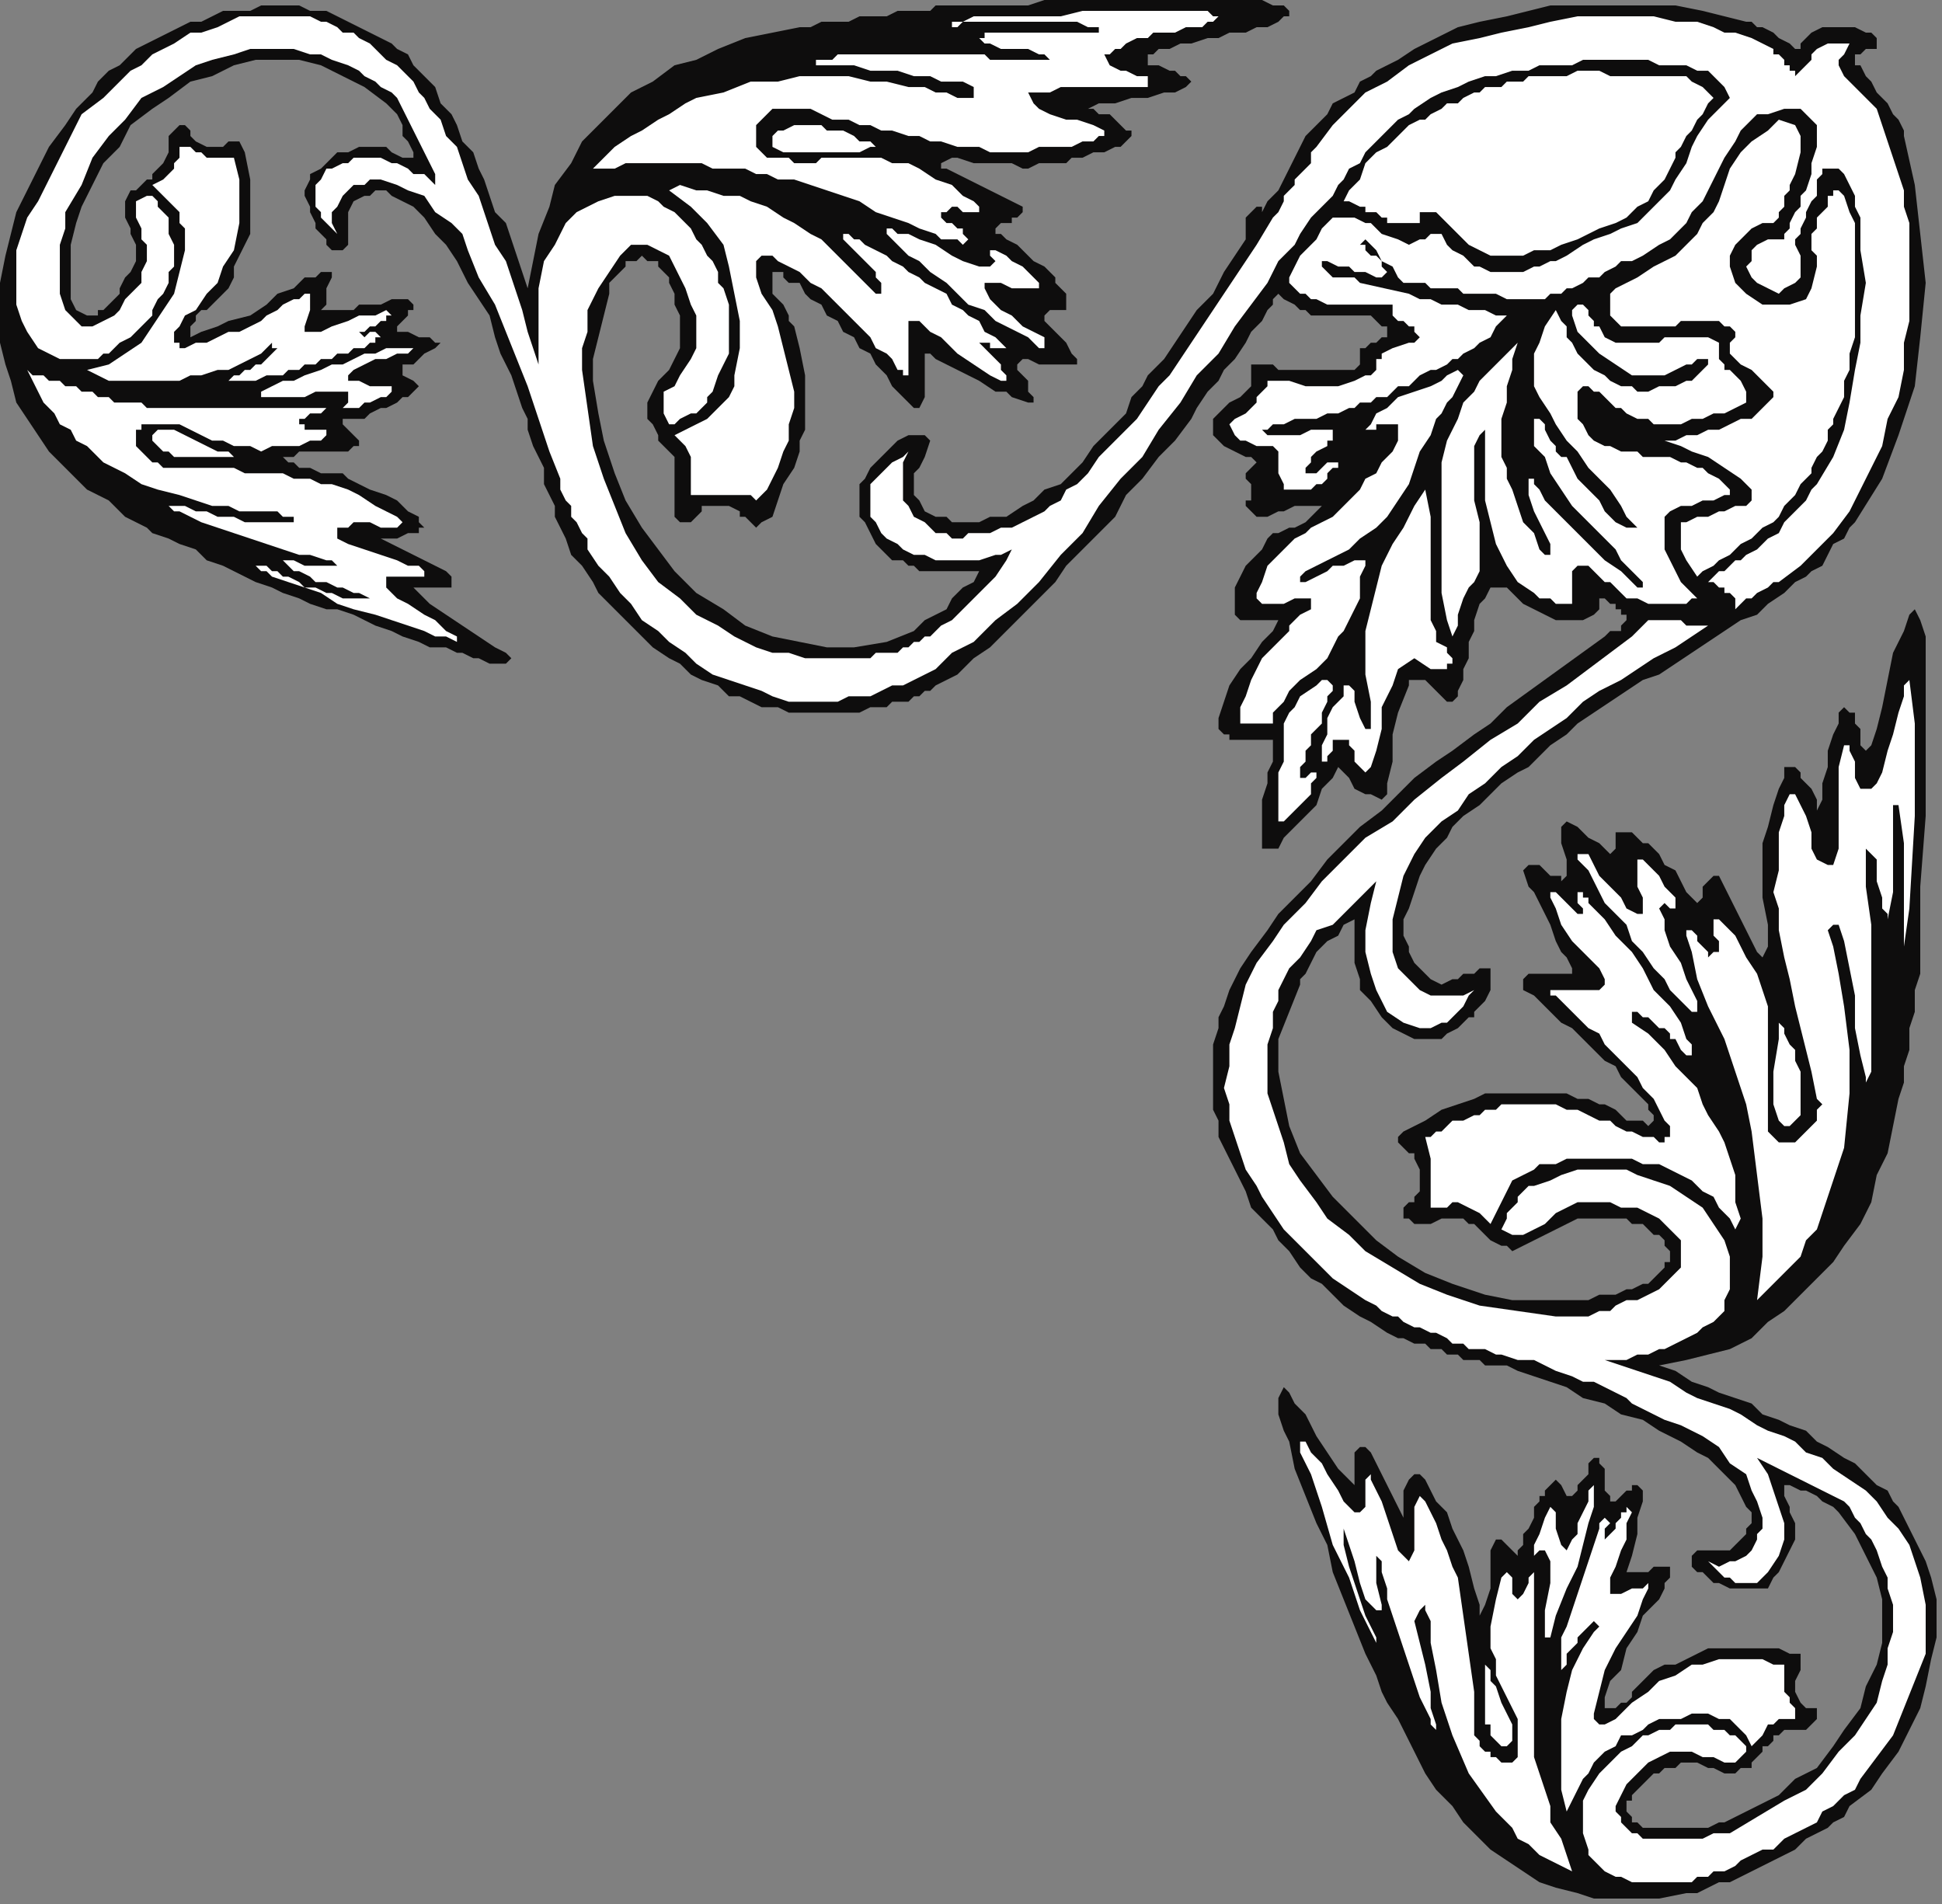 <?xml version="1.0" encoding="UTF-8" standalone="no"?>
<svg
   xmlns:dc="http://purl.org/dc/elements/1.1/"
   xmlns:cc="http://creativecommons.org/ns#"
   xmlns:rdf="http://www.w3.org/1999/02/22-rdf-syntax-ns#"
   xmlns:svg="http://www.w3.org/2000/svg"
   xmlns="http://www.w3.org/2000/svg"
   xmlns:sodipodi="http://sodipodi.sourceforge.net/DTD/sodipodi-0.dtd"
   xmlns:inkscape="http://www.inkscape.org/namespaces/inkscape"
   version="1.0"
   width="94.456mm"
   height="92.604mm"
   id="svg55"
   sodipodi:docname="CRNRN176.WMF">
  <rect width="100%" height="100%" fill="#808080" stroke="none"/>
  <sodipodi:namedview
     pagecolor="#ffffff"
     bordercolor="#666666"
     borderopacity="1"
     objecttolerance="10"
     gridtolerance="10"
     guidetolerance="10"
     inkscape:pageopacity="0"
     inkscape:pageshadow="2"
     inkscape:window-width="640"
     inkscape:window-height="480"
     id="namedview57" />
  <defs
     id="defs3">
    <pattern
       id="WMFhbasepattern"
       patternUnits="userSpaceOnUse"
       width="6"
       height="6"
       x="0"
       y="0" />
  </defs>
  <path
     style="fill:#0e0d0d;fill-rule:evenodd;fill-opacity:1;stroke:none;"
     d="  M 241,24   L 243,22   L 244,21   L 245,19   L 247,18   L 249,17   L 250,15   L 252,14   L 253,13   L 257,11   L 260,9   L 264,7   L 268,5   L 272,4   L 277,3   L 281,2   L 285,1   L 290,1   L 294,1   L 299,1   L 303,1   L 308,1   L 313,2   L 317,3   L 321,4   L 322,4   L 323,5   L 324,5   L 326,6   L 327,7   L 329,8   L 330,9   L 330,10   L 330,9   L 331,9   L 331,9   L 331,8   L 332,7   L 333,6   L 335,5   L 337,5   L 339,5   L 341,5   L 343,6   L 344,6   L 345,7   L 345,8   L 345,9   L 344,9   L 343,9   L 342,10   L 342,10   L 341,10   L 341,11   L 341,11   L 341,12   L 342,12   L 343,14   L 344,15   L 345,17   L 347,19   L 348,21   L 349,22   L 350,24   L 350,25   L 352,34   L 353,43   L 354,52   L 353,62   L 352,71   L 349,80   L 346,88   L 341,96   L 340,97   L 339,99   L 337,100   L 336,102   L 335,104   L 333,105   L 332,106   L 330,107   L 328,109   L 325,111   L 323,113   L 320,114   L 317,116   L 314,118   L 311,120   L 308,122   L 305,124   L 302,125   L 299,127   L 296,129   L 293,131   L 290,133   L 288,135   L 285,137   L 283,139   L 281,141   L 279,142   L 276,144   L 274,146   L 272,148   L 269,150   L 267,152   L 266,154   L 264,156   L 262,159   L 261,161   L 260,164   L 259,167   L 258,169   L 258,172   L 259,174   L 259,175   L 260,177   L 261,178   L 262,179   L 263,180   L 265,181   L 267,180   L 267,180   L 268,180   L 269,179   L 271,179   L 272,178   L 273,178   L 274,178   L 274,179   L 274,180   L 274,181   L 274,182   L 273,184   L 272,185   L 271,186   L 271,187   L 270,187   L 268,189   L 266,190   L 265,191   L 263,191   L 261,191   L 260,191   L 258,190   L 256,189   L 254,187   L 252,184   L 250,182   L 250,180   L 249,177   L 249,175   L 249,172   L 249,169   L 247,170   L 246,172   L 244,173   L 242,175   L 241,177   L 240,179   L 239,180   L 239,181   L 237,186   L 235,191   L 235,197   L 236,202   L 237,207   L 239,212   L 242,216   L 245,220   L 249,224   L 253,228   L 257,231   L 262,234   L 267,236   L 273,238   L 278,239   L 284,239   L 286,239   L 288,239   L 290,239   L 292,239   L 294,238   L 297,238   L 299,237   L 300,237   L 302,236   L 303,236   L 304,235   L 305,234   L 306,233   L 306,232   L 307,232   L 307,231   L 307,230   L 306,229   L 306,228   L 305,227   L 304,227   L 303,226   L 302,225   L 300,225   L 299,224   L 298,224   L 297,224   L 296,224   L 295,224   L 294,224   L 293,224   L 292,224   L 290,224   L 288,225   L 286,226   L 284,227   L 282,228   L 280,229   L 278,230   L 277,229   L 276,229   L 274,228   L 273,227   L 272,226   L 271,225   L 270,225   L 269,224   L 267,224   L 266,224   L 265,224   L 263,225   L 262,225   L 261,225   L 260,225   L 259,224   L 258,224   L 258,222   L 258,222   L 259,221   L 260,221   L 260,220   L 261,219   L 261,218   L 261,217   L 261,215   L 260,213   L 260,212   L 259,212   L 258,211   L 258,211   L 257,210   L 257,209   L 258,208   L 260,207   L 262,206   L 265,204   L 268,203   L 271,202   L 273,201   L 276,201   L 278,201   L 280,201   L 283,201   L 285,201   L 288,201   L 290,202   L 292,202   L 294,203   L 295,203   L 297,204   L 298,205   L 299,206   L 300,206   L 302,206   L 303,207   L 304,206   L 304,206   L 304,205   L 303,204   L 303,203   L 302,202   L 301,201   L 299,199   L 298,198   L 297,196   L 295,195   L 293,193   L 292,192   L 290,190   L 289,189   L 287,188   L 286,187   L 285,186   L 283,184   L 282,183   L 280,182   L 280,181   L 280,180   L 281,179   L 283,179   L 284,179   L 285,179   L 286,179   L 287,179   L 288,179   L 289,179   L 289,178   L 289,178   L 288,176   L 287,175   L 286,173   L 285,170   L 284,168   L 283,166   L 282,164   L 281,163   L 280,160   L 281,159   L 281,159   L 283,159   L 284,160   L 285,161   L 287,161   L 287,162   L 288,161   L 288,160   L 288,158   L 287,155   L 287,153   L 287,152   L 288,151   L 288,151   L 290,152   L 291,153   L 292,154   L 294,155   L 295,156   L 296,157   L 297,156   L 297,154   L 297,153   L 298,153   L 299,153   L 300,153   L 300,153   L 301,154   L 302,155   L 303,155   L 304,156   L 305,157   L 306,159   L 308,160   L 309,162   L 310,164   L 311,165   L 312,166   L 312,166   L 313,165   L 313,163   L 314,162   L 315,161   L 316,161   L 316,161   L 317,163   L 318,165   L 319,167   L 320,169   L 321,171   L 322,173   L 323,175   L 324,176   L 324,176   L 325,174   L 325,170   L 324,165   L 324,161   L 324,158   L 324,155   L 325,152   L 326,148   L 327,145   L 328,143   L 328,141   L 329,141   L 330,141   L 331,142   L 331,143   L 332,144   L 333,145   L 334,147   L 334,148   L 334,149   L 335,147   L 335,144   L 336,141   L 336,138   L 337,135   L 338,133   L 338,131   L 339,130   L 340,131   L 341,131   L 341,133   L 342,134   L 342,135   L 342,137   L 343,138   L 343,138   L 344,137   L 345,134   L 346,130   L 347,125   L 348,120   L 350,116   L 351,113   L 352,112   L 353,114   L 354,117   L 354,121   L 354,124   L 354,137   L 354,150   L 353,163   L 353,177   L 353,179   L 352,182   L 352,186   L 351,189   L 351,193   L 350,196   L 350,199   L 349,202   L 348,207   L 347,212   L 345,216   L 344,221   L 342,225   L 339,229   L 337,232   L 334,235   L 331,238   L 328,241   L 325,243   L 322,246   L 318,248   L 314,249   L 310,250   L 305,251   L 308,252   L 311,254   L 314,255   L 316,256   L 319,257   L 322,258   L 324,260   L 327,261   L 329,262   L 332,263   L 334,265   L 336,266   L 339,268   L 341,269   L 343,271   L 345,273   L 347,274   L 348,276   L 349,277   L 350,279   L 351,281   L 352,283   L 353,285   L 354,287   L 355,290   L 356,294   L 356,298   L 356,301   L 355,305   L 354,310   L 353,314   L 351,318   L 349,322   L 346,326   L 344,329   L 340,332   L 339,334   L 337,335   L 336,336   L 334,337   L 332,338   L 330,340   L 328,341   L 326,342   L 324,343   L 322,344   L 320,345   L 318,346   L 316,346   L 314,347   L 312,348   L 310,348   L 305,349   L 301,349   L 297,349   L 293,349   L 290,348   L 286,347   L 283,346   L 280,344   L 277,342   L 274,340   L 272,338   L 269,335   L 267,332   L 264,329   L 262,326   L 260,322   L 259,320   L 258,318   L 257,316   L 255,313   L 254,311   L 253,308   L 252,306   L 251,304   L 249,299   L 247,294   L 245,289   L 244,284   L 242,280   L 240,275   L 238,270   L 237,265   L 236,263   L 235,260   L 235,257   L 236,255   L 237,256   L 238,258   L 240,260   L 242,264   L 244,267   L 246,270   L 248,272   L 249,273   L 249,271   L 249,269   L 249,267   L 250,266   L 251,266   L 252,267   L 253,269   L 254,271   L 255,273   L 256,275   L 257,277   L 258,279   L 258,277   L 258,274   L 259,272   L 260,271   L 261,271   L 262,272   L 263,274   L 264,276   L 266,278   L 267,281   L 268,283   L 269,285   L 270,288   L 271,292   L 272,295   L 272,297   L 273,295   L 274,292   L 274,288   L 274,285   L 275,283   L 275,283   L 276,283   L 276,283   L 277,284   L 278,285   L 279,286   L 279,286   L 279,285   L 280,284   L 280,282   L 281,281   L 282,279   L 282,277   L 283,276   L 283,275   L 284,275   L 284,274   L 285,273   L 285,273   L 286,272   L 286,272   L 287,273   L 287,273   L 288,275   L 289,275   L 290,274   L 290,273   L 291,272   L 292,271   L 292,269   L 293,268   L 294,268   L 294,269   L 295,270   L 295,272   L 295,274   L 296,275   L 296,276   L 297,276   L 297,276   L 298,275   L 299,274   L 300,274   L 300,273   L 301,273   L 302,274   L 302,276   L 301,279   L 301,282   L 300,286   L 299,289   L 299,289   L 300,289   L 300,289   L 301,289   L 302,289   L 302,289   L 303,289   L 304,288   L 306,288   L 307,288   L 307,289   L 307,290   L 306,291   L 306,292   L 305,294   L 304,295   L 302,297   L 301,300   L 299,303   L 298,307   L 296,309   L 295,312   L 295,313   L 295,314   L 296,314   L 297,314   L 298,313   L 299,313   L 300,312   L 300,311   L 301,310   L 302,309   L 303,308   L 304,307   L 306,306   L 308,306   L 310,305   L 312,304   L 314,303   L 315,303   L 317,303   L 319,303   L 322,303   L 324,303   L 327,303   L 329,304   L 331,304   L 331,305   L 331,306   L 331,307   L 330,309   L 330,311   L 331,313   L 331,313   L 332,314   L 332,314   L 333,314   L 334,314   L 334,315   L 334,316   L 334,316   L 333,317   L 333,317   L 332,318   L 330,318   L 329,318   L 328,318   L 327,319   L 326,319   L 326,320   L 325,321   L 324,321   L 324,322   L 323,323   L 322,324   L 322,325   L 320,325   L 319,326   L 317,326   L 315,325   L 314,325   L 312,324   L 310,324   L 309,324   L 308,325   L 307,325   L 306,325   L 305,326   L 305,326   L 304,326   L 303,327   L 303,327   L 302,328   L 301,329   L 300,330   L 300,331   L 299,331   L 299,332   L 299,333   L 299,333   L 300,334   L 300,335   L 301,335   L 301,335   L 302,336   L 303,336   L 304,336   L 305,336   L 307,336   L 309,336   L 310,336   L 312,336   L 314,336   L 316,335   L 317,335   L 319,334   L 323,332   L 327,330   L 330,327   L 334,325   L 337,321   L 339,318   L 342,314   L 343,310   L 345,306   L 346,302   L 346,298   L 346,294   L 345,290   L 343,286   L 341,282   L 338,278   L 338,278   L 337,277   L 335,276   L 334,275   L 332,274   L 331,274   L 329,273   L 328,273   L 328,275   L 329,277   L 329,278   L 330,280   L 330,283   L 329,285   L 328,287   L 327,289   L 326,290   L 325,292   L 324,292   L 322,292   L 321,292   L 319,292   L 318,292   L 316,291   L 316,291   L 315,291   L 314,290   L 313,289   L 312,289   L 311,288   L 311,287   L 311,286   L 311,286   L 312,285   L 313,285   L 314,285   L 315,285   L 315,285   L 316,285   L 317,285   L 318,285   L 319,284   L 320,283   L 321,282   L 321,281   L 322,280   L 322,278   L 321,277   L 320,275   L 319,273   L 317,271   L 314,268   L 312,267   L 309,265   L 305,263   L 302,261   L 298,260   L 295,258   L 291,257   L 288,255   L 285,254   L 282,253   L 279,252   L 277,251   L 276,251   L 274,251   L 273,251   L 272,250   L 270,250   L 269,250   L 268,249   L 266,249   L 265,248   L 264,248   L 263,248   L 262,247   L 261,247   L 260,247   L 258,246   L 257,246   L 255,245   L 252,243   L 250,242   L 247,240   L 245,238   L 243,236   L 241,235   L 239,233   L 237,230   L 235,228   L 234,226   L 232,224   L 230,222   L 229,219   L 228,217   L 227,215   L 226,213   L 225,211   L 224,209   L 224,206   L 223,204   L 223,201   L 223,199   L 223,197   L 223,194   L 223,192   L 224,189   L 224,187   L 225,185   L 226,182   L 227,180   L 228,178   L 230,175   L 233,171   L 235,168   L 238,165   L 241,162   L 244,158   L 247,155   L 250,152   L 254,149   L 257,146   L 260,143   L 264,140   L 267,138   L 271,135   L 274,133   L 277,130   L 295,117   L 296,116   L 298,116   L 298,115   L 299,114   L 299,113   L 298,113   L 298,112   L 297,112   L 297,111   L 296,111   L 295,110   L 294,110   L 294,112   L 293,113   L 291,114   L 289,114   L 286,114   L 284,113   L 282,112   L 280,111   L 278,109   L 277,108   L 276,108   L 275,108   L 274,108   L 273,110   L 272,111   L 271,114   L 271,116   L 270,118   L 270,121   L 269,123   L 269,125   L 268,127   L 268,128   L 267,129   L 266,129   L 265,128   L 264,127   L 263,126   L 262,125   L 260,125   L 259,125   L 259,126   L 257,131   L 256,135   L 256,140   L 255,144   L 255,146   L 255,146   L 254,147   L 252,146   L 251,146   L 249,145   L 248,143   L 246,141   L 245,143   L 243,145   L 242,148   L 240,150   L 238,152   L 236,154   L 235,156   L 232,156   L 232,154   L 232,151   L 232,147   L 233,144   L 233,142   L 234,140   L 234,138   L 234,136   L 232,136   L 231,136   L 229,136   L 228,136   L 226,136   L 226,135   L 225,135   L 224,134   L 224,132   L 225,129   L 226,126   L 228,123   L 230,121   L 232,118   L 234,116   L 235,114   L 234,114   L 233,114   L 232,114   L 231,114   L 230,114   L 229,114   L 228,114   L 227,113   L 227,112   L 227,110   L 227,108   L 228,106   L 229,104   L 231,102   L 232,101   L 233,99   L 234,98   L 235,98   L 237,97   L 238,97   L 240,96   L 241,95   L 242,94   L 243,93   L 241,93   L 240,93   L 238,93   L 236,94   L 235,94   L 233,95   L 231,95   L 230,94   L 229,93   L 229,93   L 229,92   L 230,92   L 230,91   L 230,90   L 230,90   L 230,89   L 229,88   L 229,88   L 229,87   L 230,86   L 230,86   L 231,85   L 230,84   L 229,84   L 227,83   L 225,82   L 223,80   L 223,79   L 223,77   L 224,76   L 226,74   L 228,73   L 229,72   L 230,71   L 230,70   L 230,70   L 230,69   L 230,68   L 230,68   L 230,67   L 231,67   L 232,67   L 233,67   L 234,67   L 235,68   L 237,68   L 238,68   L 240,68   L 241,68   L 243,68   L 244,68   L 246,68   L 248,68   L 249,68   L 250,67   L 250,66   L 250,65   L 250,65   L 250,64   L 251,64   L 251,64   L 252,63   L 253,63   L 253,63   L 254,62   L 255,62   L 255,61   L 255,60   L 254,60   L 254,60   L 253,59   L 253,59   L 252,58   L 251,58   L 250,58   L 249,58   L 248,58   L 247,58   L 246,58   L 244,58   L 244,58   L 243,58   L 241,58   L 240,57   L 239,57   L 238,56   L 236,55   L 235,54   L 234,55   L 234,56   L 233,57   L 232,59   L 230,61   L 229,63   L 227,66   L 225,68   L 224,70   L 222,72   L 220,75   L 219,77   L 216,81   L 213,84   L 210,88   L 207,91   L 205,95   L 202,98   L 199,101   L 196,104   L 194,107   L 191,110   L 188,113   L 185,116   L 182,119   L 179,121   L 176,124   L 172,126   L 171,127   L 170,127   L 169,128   L 168,128   L 167,129   L 165,129   L 164,129   L 163,130   L 161,130   L 160,130   L 158,131   L 157,131   L 156,131   L 155,131   L 153,131   L 152,131   L 150,131   L 148,131   L 145,131   L 143,130   L 140,130   L 138,129   L 136,128   L 134,128   L 132,126   L 129,125   L 127,124   L 125,122   L 123,121   L 120,119   L 118,117   L 116,115   L 114,113   L 112,111   L 110,109   L 109,107   L 107,104   L 105,102   L 104,99   L 103,97   L 102,95   L 102,93   L 101,91   L 100,89   L 100,86   L 99,84   L 98,82   L 97,79   L 97,77   L 96,75   L 95,72   L 94,69   L 92,65   L 91,62   L 90,58   L 88,55   L 86,52   L 84,48   L 82,45   L 80,43   L 78,40   L 76,38   L 74,37   L 72,36   L 71,35   L 69,35   L 68,36   L 67,36   L 65,37   L 65,37   L 64,39   L 64,40   L 64,42   L 64,43   L 64,45   L 63,46   L 62,46   L 61,46   L 60,45   L 60,44   L 59,43   L 58,42   L 58,41   L 58,41   L 57,39   L 57,38   L 56,36   L 56,35   L 57,33   L 57,32   L 59,31   L 60,30   L 62,28   L 64,28   L 66,27   L 68,27   L 71,27   L 72,28   L 74,29   L 76,29   L 76,28   L 75,26   L 74,25   L 74,23   L 73,21   L 72,20   L 71,19   L 71,19   L 67,16   L 63,14   L 59,12   L 55,11   L 51,11   L 47,11   L 43,12   L 39,14   L 35,15   L 31,18   L 28,20   L 24,23   L 22,27   L 19,30   L 17,34   L 15,38   L 14,41   L 13,45   L 13,48   L 13,51   L 13,54   L 13,55   L 14,57   L 16,58   L 16,58   L 17,58   L 18,58   L 18,57   L 19,57   L 20,56   L 21,55   L 22,54   L 22,53   L 23,51   L 24,50   L 25,48   L 25,47   L 25,45   L 24,43   L 24,42   L 23,40   L 23,38   L 23,37   L 24,35   L 25,35   L 26,34   L 27,33   L 28,33   L 28,32   L 29,31   L 30,30   L 30,30   L 31,28   L 31,25   L 32,24   L 33,23   L 34,23   L 34,23   L 35,24   L 35,24   L 35,25   L 36,26   L 36,26   L 38,27   L 39,27   L 40,27   L 41,27   L 42,26   L 43,26   L 43,26   L 43,26   L 44,26   L 45,28   L 46,33   L 46,38   L 46,42   L 46,43   L 45,45   L 44,47   L 43,49   L 43,51   L 42,53   L 41,54   L 40,55   L 39,56   L 38,57   L 37,57   L 36,58   L 36,59   L 35,60   L 35,61   L 35,62   L 35,62   L 37,61   L 40,60   L 42,59   L 46,58   L 49,56   L 51,54   L 54,53   L 55,52   L 56,51   L 58,51   L 59,50   L 60,50   L 61,50   L 61,51   L 60,53   L 60,54   L 60,56   L 59,57   L 60,57   L 61,57   L 63,57   L 65,57   L 66,56   L 68,56   L 70,56   L 72,55   L 73,55   L 75,55   L 76,56   L 76,57   L 75,57   L 75,58   L 74,59   L 73,60   L 73,60   L 73,61   L 74,61   L 75,61   L 77,62   L 79,62   L 80,63   L 81,63   L 80,64   L 80,64   L 78,65   L 77,66   L 76,67   L 74,67   L 74,68   L 74,69   L 76,70   L 76,70   L 77,71   L 77,71   L 76,72   L 76,72   L 75,73   L 74,73   L 73,74   L 73,74   L 71,75   L 70,75   L 68,76   L 67,77   L 65,77   L 64,77   L 63,77   L 63,78   L 64,79   L 65,80   L 65,80   L 66,81   L 66,82   L 65,82   L 64,83   L 63,83   L 61,83   L 59,83   L 57,83   L 55,83   L 54,84   L 53,84   L 52,84   L 53,85   L 54,85   L 55,86   L 57,86   L 59,87   L 61,87   L 63,87   L 64,88   L 66,89   L 68,90   L 71,91   L 73,92   L 75,94   L 77,95   L 77,96   L 78,97   L 77,97   L 77,98   L 76,98   L 75,98   L 73,99   L 72,99   L 71,99   L 70,99   L 72,100   L 74,101   L 76,102   L 78,103   L 80,104   L 82,105   L 83,106   L 83,107   L 83,108   L 82,108   L 81,108   L 80,108   L 79,108   L 78,108   L 77,108   L 76,108   L 77,109   L 79,111   L 82,113   L 85,115   L 88,117   L 91,119   L 93,120   L 94,121   L 93,122   L 92,122   L 91,122   L 90,122   L 88,121   L 87,121   L 85,120   L 84,120   L 82,119   L 79,119   L 77,118   L 74,117   L 72,116   L 69,115   L 67,114   L 65,113   L 62,112   L 60,112   L 57,111   L 55,110   L 52,109   L 50,108   L 47,107   L 45,106   L 43,105   L 41,104   L 38,103   L 36,101   L 33,100   L 31,99   L 28,98   L 27,97   L 23,95   L 20,92   L 16,90   L 14,88   L 11,85   L 9,83   L 7,80   L 5,77   L 3,74   L 2,70   L 1,67   L 0,63   L 0,60   L 0,56   L 0,52   L 1,47   L 2,43   L 3,39   L 5,35   L 7,31   L 9,27   L 12,23   L 14,20   L 17,17   L 18,15   L 20,13   L 22,12   L 23,11   L 25,9   L 27,8   L 29,7   L 31,6   L 33,5   L 35,4   L 37,4   L 39,3   L 41,2   L 43,2   L 46,2   L 48,1   L 49,1   L 51,1   L 53,1   L 55,1   L 57,2   L 59,2   L 60,2   L 62,3   L 64,4   L 66,5   L 68,6   L 70,7   L 72,8   L 73,9   L 75,10   L 76,12   L 78,14   L 80,16   L 81,19   L 83,21   L 84,23   L 85,26   L 87,28   L 88,31   L 89,33   L 90,36   L 91,39   L 93,41   L 94,44   L 95,47   L 96,50   L 97,53   L 98,48   L 99,43   L 101,38   L 102,34   L 105,30   L 107,26   L 110,23   L 113,20   L 116,17   L 120,15   L 124,12   L 128,11   L 132,9   L 137,7   L 142,6   L 147,5   L 148,5   L 149,5   L 151,4   L 152,4   L 154,4   L 156,4   L 158,3   L 160,3   L 161,3   L 163,3   L 165,2   L 167,2   L 168,2   L 170,2   L 171,2   L 172,1   L 176,1   L 179,1   L 182,1   L 186,1   L 189,1   L 192,0   L 195,0   L 199,0   L 202,0   L 205,0   L 208,0   L 212,0   L 215,0   L 218,0   L 222,0   L 225,0   L 226,0   L 228,0   L 230,0   L 232,0   L 234,1   L 235,1   L 236,1   L 237,2   L 237,3   L 236,3   L 235,4   L 233,5   L 231,5   L 229,6   L 226,6   L 224,7   L 222,7   L 219,8   L 217,8   L 215,9   L 213,9   L 212,10   L 211,10   L 211,11   L 211,12   L 212,12   L 213,12   L 215,13   L 216,13   L 217,14   L 218,14   L 219,15   L 218,16   L 216,17   L 214,17   L 211,18   L 208,18   L 205,19   L 202,19   L 200,20   L 201,20   L 202,21   L 204,21   L 205,22   L 206,23   L 207,24   L 208,24   L 208,25   L 208,25   L 207,26   L 207,26   L 206,27   L 205,27   L 203,28   L 202,28   L 201,28   L 199,29   L 197,29   L 196,30   L 194,30   L 192,30   L 191,30   L 189,31   L 188,31   L 186,30   L 184,30   L 181,30   L 179,30   L 176,29   L 175,29   L 173,30   L 173,30   L 173,31   L 174,31   L 176,32   L 178,33   L 180,34   L 182,35   L 184,36   L 186,37   L 188,38   L 188,39   L 188,39   L 187,40   L 186,40   L 186,41   L 185,41   L 184,41   L 183,42   L 183,42   L 183,42   L 183,43   L 184,43   L 185,44   L 187,45   L 188,46   L 190,48   L 192,49   L 193,50   L 194,51   L 194,52   L 195,53   L 196,54   L 196,54   L 196,55   L 196,56   L 196,57   L 195,57   L 193,57   L 192,58   L 192,59   L 193,60   L 195,62   L 196,63   L 197,65   L 198,66   L 198,67   L 197,67   L 195,67   L 193,67   L 191,67   L 189,66   L 188,66   L 187,67   L 187,68   L 188,69   L 189,70   L 189,72   L 190,73   L 190,74   L 189,74   L 186,73   L 185,72   L 183,72   L 180,70   L 178,69   L 176,68   L 174,67   L 172,66   L 171,65   L 170,65   L 170,67   L 170,69   L 170,71   L 170,73   L 169,75   L 168,75   L 167,74   L 166,73   L 164,71   L 163,69   L 162,68   L 161,67   L 160,65   L 158,64   L 157,62   L 155,61   L 154,59   L 152,58   L 151,56   L 149,55   L 148,54   L 147,52   L 145,52   L 144,51   L 144,50   L 143,50   L 142,50   L 142,51   L 142,53   L 142,54   L 143,55   L 144,56   L 145,58   L 145,59   L 146,60   L 147,64   L 148,69   L 148,74   L 148,79   L 147,81   L 147,83   L 146,86   L 144,89   L 143,92   L 142,95   L 140,96   L 139,97   L 139,97   L 138,96   L 138,96   L 137,95   L 136,95   L 136,94   L 134,93   L 132,93   L 130,93   L 129,93   L 129,94   L 128,95   L 128,95   L 127,96   L 126,96   L 125,96   L 124,95   L 124,92   L 124,89   L 124,87   L 124,85   L 124,84   L 123,83   L 122,82   L 121,81   L 121,80   L 120,78   L 119,77   L 119,76   L 119,74   L 120,72   L 121,70   L 123,68   L 124,66   L 125,64   L 125,62   L 125,60   L 125,58   L 124,56   L 124,54   L 123,52   L 123,51   L 122,50   L 121,49   L 121,48   L 120,48   L 119,48   L 118,47   L 117,48   L 116,48   L 115,48   L 115,49   L 114,50   L 113,51   L 112,52   L 112,54   L 111,58   L 110,62   L 109,66   L 109,70   L 110,76   L 111,81   L 113,87   L 115,92   L 118,97   L 121,101   L 124,105   L 128,109   L 133,112   L 137,115   L 142,117   L 147,118   L 152,119   L 157,119   L 163,118   L 168,116   L 169,115   L 170,114   L 172,113   L 174,112   L 175,110   L 177,108   L 179,107   L 180,105   L 178,105   L 177,105   L 176,105   L 174,105   L 173,105   L 172,105   L 170,105   L 169,105   L 168,104   L 167,104   L 166,103   L 164,103   L 163,102   L 162,101   L 161,100   L 160,98   L 159,96   L 158,95   L 158,93   L 158,91   L 158,89   L 159,88   L 160,86   L 162,84   L 162,84   L 163,83   L 164,82   L 165,81   L 167,80   L 168,80   L 169,80   L 170,80   L 171,81   L 170,84   L 169,86   L 168,87   L 168,89   L 168,91   L 169,92   L 170,94   L 172,95   L 174,95   L 175,96   L 177,96   L 180,96   L 182,95   L 185,95   L 188,93   L 190,92   L 192,90   L 195,89   L 197,87   L 199,85   L 201,82   L 203,80   L 205,78   L 207,76   L 208,73   L 210,71   L 211,69   L 214,66   L 216,63   L 218,60   L 220,57   L 223,54   L 225,50   L 227,47   L 229,44   L 229,42   L 229,40   L 230,39   L 231,38   L 231,38   L 231,38   L 232,38   L 232,39   L 233,37   L 235,35   L 236,33   L 237,31   L 238,29   L 239,27   L 240,25   L 241,24  z "
     id="path5" />
  <path
     style="fill:#ffffff;fill-rule:evenodd;fill-opacity:1;stroke:none;"
     d="  M 33,84   L 34,84   L 35,84   L 37,84   L 38,84   L 39,84   L 40,84   L 42,84   L 43,84   L 42,83   L 40,83   L 38,82   L 36,81   L 34,80   L 32,79   L 30,79   L 29,79   L 28,80   L 28,81   L 28,81   L 29,82   L 30,83   L 31,83   L 32,84   L 33,84  z "
     id="path7" />
  <path
     style="fill:#ffffff;fill-rule:evenodd;fill-opacity:1;stroke:none;"
     d="  M 5,68   L 6,70   L 7,72   L 8,74   L 10,76   L 11,78   L 13,79   L 14,81   L 16,82   L 19,85   L 23,87   L 26,89   L 29,90   L 33,91   L 36,92   L 39,93   L 42,93   L 44,94   L 47,94   L 49,94   L 51,94   L 52,95   L 53,95   L 54,95   L 54,95   L 54,96   L 53,96   L 52,96   L 51,96   L 49,96   L 47,96   L 45,96   L 43,95   L 40,95   L 38,94   L 36,94   L 34,93   L 33,93   L 32,93   L 31,93   L 31,93   L 31,93   L 32,94   L 33,94   L 35,95   L 37,96   L 40,97   L 43,98   L 46,99   L 49,100   L 52,101   L 55,102   L 57,102   L 60,103   L 61,103   L 62,104   L 63,104   L 62,104   L 61,104   L 59,104   L 58,104   L 56,104   L 54,103   L 53,103   L 52,103   L 53,104   L 53,104   L 54,105   L 55,105   L 57,106   L 58,107   L 60,107   L 62,108   L 63,108   L 65,109   L 66,109   L 68,110   L 68,110   L 69,110   L 68,110   L 68,110   L 66,110   L 65,110   L 63,110   L 61,109   L 60,109   L 58,108   L 56,108   L 55,107   L 53,106   L 52,106   L 51,105   L 50,105   L 49,104   L 48,104   L 47,104   L 47,104   L 48,105   L 49,105   L 50,106   L 53,107   L 56,108   L 59,109   L 62,111   L 65,112   L 69,113   L 72,114   L 75,115   L 78,116   L 80,117   L 82,117   L 84,118   L 84,118   L 84,117   L 82,116   L 80,114   L 78,113   L 75,111   L 73,110   L 71,108   L 71,107   L 71,106   L 72,106   L 73,106   L 74,106   L 76,106   L 77,106   L 78,106   L 78,105   L 77,104   L 75,104   L 73,103   L 70,102   L 67,101   L 64,100   L 62,99   L 62,98   L 62,97   L 64,97   L 65,96   L 68,96   L 70,97   L 72,97   L 73,97   L 74,96   L 74,96   L 73,95   L 71,94   L 69,93   L 66,91   L 64,90   L 61,89   L 59,89   L 57,88   L 56,88   L 54,88   L 52,87   L 50,87   L 48,87   L 46,87   L 45,87   L 43,86   L 41,86   L 39,86   L 37,86   L 36,86   L 34,86   L 32,86   L 31,86   L 30,86   L 29,85   L 28,85   L 27,84   L 26,83   L 26,83   L 25,82   L 25,81   L 25,80   L 25,79   L 26,79   L 26,78   L 27,78   L 28,78   L 28,78   L 29,78   L 31,78   L 33,78   L 35,79   L 37,80   L 39,81   L 41,81   L 43,82   L 46,82   L 48,83   L 50,82   L 53,82   L 55,82   L 57,81   L 59,81   L 60,80   L 60,80   L 60,79   L 59,79   L 59,79   L 58,79   L 57,79   L 56,79   L 56,78   L 55,78   L 55,77   L 56,77   L 57,76   L 58,76   L 58,76   L 59,76   L 60,75   L 60,75   L 60,75   L 59,75   L 58,75   L 56,75   L 55,75   L 53,75   L 51,75   L 48,75   L 46,75   L 43,75   L 41,75   L 38,75   L 36,75   L 33,75   L 31,75   L 29,75   L 27,75   L 26,74   L 24,74   L 23,74   L 21,74   L 20,73   L 18,73   L 17,72   L 15,72   L 14,71   L 12,71   L 11,70   L 9,70   L 8,69   L 6,69   L 5,68  z "
     id="path9" />
  <path
     style="fill:#ffffff;fill-rule:evenodd;fill-opacity:1;stroke:none;"
     d="  M 76,64   L 75,64   L 75,64   L 74,64   L 72,64   L 71,64   L 69,65   L 67,65   L 65,66   L 63,67   L 61,67   L 59,68   L 56,69   L 54,70   L 52,70   L 50,71   L 48,72   L 48,72   L 48,73   L 49,73   L 50,73   L 51,73   L 53,73   L 56,73   L 58,72   L 60,72   L 62,72   L 64,72   L 64,73   L 64,73   L 64,74   L 64,74   L 63,75   L 64,75   L 65,75   L 66,75   L 67,74   L 68,74   L 70,73   L 71,73   L 72,72   L 72,71   L 71,71   L 70,71   L 68,71   L 66,70   L 65,70   L 64,70   L 64,69   L 65,68   L 67,67   L 69,66   L 71,66   L 73,65   L 75,65   L 76,64   L 76,64  z "
     id="path11" />
  <path
     style="fill:#ffffff;fill-rule:evenodd;fill-opacity:1;stroke:none;"
     d="  M 33,27   L 33,27   L 33,28   L 33,29   L 32,30   L 32,31   L 31,32   L 30,33   L 28,34   L 30,36   L 31,37   L 32,38   L 33,39   L 33,41   L 34,42   L 34,44   L 34,46   L 33,50   L 32,54   L 30,57   L 28,60   L 26,63   L 23,65   L 20,67   L 16,68   L 18,69   L 20,70   L 22,70   L 24,70   L 26,70   L 28,70   L 31,70   L 33,70   L 35,69   L 37,69   L 40,68   L 42,68   L 44,67   L 46,66   L 48,65   L 49,64   L 50,63   L 50,64   L 51,64   L 50,65   L 50,65   L 49,66   L 49,66   L 48,67   L 47,67   L 46,68   L 45,68   L 45,68   L 44,69   L 43,69   L 42,70   L 42,70   L 43,70   L 43,70   L 44,70   L 45,70   L 46,70   L 47,70   L 49,69   L 50,69   L 52,69   L 53,68   L 55,68   L 56,67   L 58,67   L 59,66   L 61,66   L 62,65   L 64,65   L 65,64   L 67,64   L 68,63   L 69,63   L 69,63   L 69,62   L 70,62   L 69,61   L 68,61   L 67,62   L 66,61   L 67,61   L 67,61   L 68,60   L 69,60   L 70,59   L 71,59   L 71,58   L 72,58   L 71,57   L 69,58   L 66,58   L 64,59   L 61,60   L 59,61   L 57,61   L 56,61   L 56,60   L 57,57   L 57,55   L 57,54   L 57,54   L 57,54   L 56,54   L 55,55   L 54,55   L 52,56   L 51,57   L 49,58   L 48,59   L 46,60   L 44,61   L 42,61   L 40,62   L 38,63   L 36,63   L 34,64   L 33,64   L 33,63   L 32,63   L 32,63   L 32,61   L 33,60   L 34,58   L 36,57   L 38,54   L 40,52   L 41,49   L 43,46   L 44,41   L 44,37   L 44,33   L 43,29   L 41,29   L 40,29   L 38,29   L 37,28   L 36,28   L 35,27   L 34,27   L 33,27  z "
     id="path13" />
  <path
     style="fill:#ffffff;fill-rule:evenodd;fill-opacity:1;stroke:none;"
     d="  M 127,91   L 127,90   L 127,89   L 127,88   L 127,87   L 127,86   L 127,84   L 126,82   L 124,80   L 126,79   L 128,78   L 130,77   L 131,76   L 133,74   L 134,73   L 135,71   L 135,69   L 136,64   L 136,59   L 135,54   L 134,49   L 133,45   L 130,41   L 127,38   L 123,35   L 125,34   L 128,35   L 130,35   L 133,36   L 136,36   L 138,37   L 141,38   L 144,40   L 146,41   L 149,43   L 151,44   L 153,46   L 155,48   L 157,50   L 159,52   L 161,54   L 161,54   L 162,54   L 162,54   L 162,53   L 162,52   L 161,51   L 161,50   L 160,49   L 159,48   L 159,48   L 158,47   L 157,46   L 156,45   L 155,44   L 155,44   L 155,43   L 155,43   L 156,43   L 157,44   L 158,44   L 159,45   L 161,46   L 163,47   L 164,48   L 166,49   L 167,50   L 169,51   L 170,52   L 172,53   L 174,54   L 175,56   L 177,57   L 178,58   L 180,59   L 181,61   L 183,62   L 183,62   L 184,63   L 184,63   L 185,64   L 184,64   L 183,64   L 183,64   L 182,64   L 182,63   L 181,63   L 181,63   L 180,63   L 180,63   L 181,64   L 182,65   L 183,66   L 184,67   L 184,68   L 185,69   L 185,70   L 184,70   L 182,69   L 179,67   L 176,65   L 173,62   L 171,61   L 169,59   L 167,59   L 167,61   L 167,64   L 167,67   L 167,69   L 166,69   L 166,68   L 165,68   L 164,66   L 163,65   L 161,64   L 160,62   L 158,60   L 157,59   L 155,57   L 153,55   L 151,53   L 149,52   L 147,50   L 145,49   L 143,48   L 142,47   L 141,47   L 140,47   L 139,48   L 139,49   L 139,51   L 140,54   L 142,57   L 143,60   L 144,64   L 145,68   L 146,72   L 146,75   L 145,78   L 145,81   L 144,83   L 143,86   L 142,88   L 141,90   L 139,92   L 138,91   L 136,91   L 134,91   L 132,91   L 130,91   L 129,91   L 128,91   L 127,91  z "
     id="path15" />
  <path
     style="fill:#ffffff;fill-rule:evenodd;fill-opacity:1;stroke:none;"
     d="  M 192,64   L 192,64   L 191,64   L 190,63   L 189,62   L 187,61   L 185,60   L 183,59   L 181,57   L 178,56   L 176,54   L 174,52   L 171,50   L 169,48   L 167,47   L 165,45   L 163,43   L 163,43   L 163,42   L 164,42   L 165,43   L 167,43   L 169,44   L 172,45   L 175,47   L 177,48   L 180,49   L 182,49   L 182,49   L 183,48   L 182,47   L 182,47   L 182,46   L 183,46   L 183,46   L 185,47   L 186,48   L 188,49   L 189,50   L 190,51   L 191,52   L 191,53   L 189,53   L 188,53   L 186,53   L 184,52   L 182,52   L 181,52   L 181,53   L 182,55   L 184,57   L 186,58   L 188,60   L 190,61   L 192,62   L 192,63   L 192,64  z "
     id="path17" />
  <path
     style="fill:#ffffff;fill-rule:evenodd;fill-opacity:1;stroke:none;"
     d="  M 109,31   L 111,29   L 113,27   L 116,25   L 118,24   L 121,22   L 123,21   L 126,19   L 128,18   L 133,17   L 138,15   L 143,15   L 147,14   L 152,14   L 156,14   L 160,15   L 163,15   L 167,16   L 170,16   L 172,17   L 174,17   L 176,18   L 178,18   L 179,18   L 179,18   L 179,17   L 179,16   L 177,15   L 176,15   L 173,15   L 171,14   L 168,14   L 165,13   L 163,13   L 160,13   L 157,12   L 155,12   L 153,12   L 151,12   L 150,12   L 150,11   L 150,11   L 150,11   L 151,11   L 152,11   L 153,11   L 154,10   L 155,10   L 156,10   L 158,10   L 159,10   L 161,10   L 163,10   L 165,10   L 167,10   L 168,10   L 170,10   L 172,10   L 175,10   L 177,10   L 179,10   L 181,10   L 182,11   L 184,11   L 186,11   L 187,11   L 189,11   L 190,11   L 191,11   L 192,11   L 192,11   L 193,11   L 193,11   L 192,10   L 191,10   L 189,9   L 187,9   L 184,9   L 182,8   L 181,8   L 180,7   L 181,7   L 181,6   L 183,6   L 184,6   L 186,6   L 189,6   L 191,6   L 193,6   L 195,6   L 198,6   L 199,6   L 201,6   L 202,6   L 202,6   L 202,5   L 201,5   L 200,5   L 198,4   L 196,4   L 193,4   L 191,4   L 189,4   L 187,4   L 185,4   L 183,4   L 181,4   L 179,4   L 177,4   L 176,5   L 175,5   L 175,4   L 174,4   L 175,4   L 177,4   L 179,3   L 182,3   L 186,3   L 190,3   L 195,3   L 199,2   L 204,2   L 208,2   L 212,2   L 216,2   L 219,2   L 222,2   L 223,3   L 224,3   L 224,3   L 223,4   L 222,4   L 221,5   L 220,5   L 218,5   L 216,6   L 214,6   L 212,6   L 211,7   L 209,7   L 207,8   L 206,9   L 205,9   L 204,10   L 203,10   L 204,12   L 204,12   L 206,13   L 207,13   L 209,14   L 211,14   L 211,15   L 211,15   L 211,16   L 210,16   L 209,16   L 208,16   L 206,16   L 204,16   L 202,16   L 200,16   L 198,16   L 197,16   L 195,16   L 193,17   L 192,17   L 190,17   L 190,17   L 189,17   L 190,19   L 191,20   L 193,21   L 196,22   L 198,22   L 201,23   L 203,24   L 203,24   L 203,25   L 203,25   L 202,25   L 201,26   L 200,26   L 199,26   L 197,27   L 196,27   L 194,27   L 192,27   L 191,27   L 189,28   L 187,28   L 185,28   L 184,28   L 182,28   L 180,27   L 178,27   L 176,27   L 173,26   L 171,26   L 169,25   L 167,25   L 164,24   L 162,24   L 160,23   L 158,23   L 156,22   L 153,22   L 151,21   L 149,20   L 147,20   L 146,20   L 145,20   L 144,20   L 142,20   L 141,21   L 140,22   L 139,23   L 139,24   L 139,25   L 139,25   L 139,26   L 139,27   L 140,28   L 140,28   L 141,29   L 142,29   L 143,29   L 145,29   L 146,30   L 147,30   L 149,30   L 150,30   L 151,29   L 153,29   L 154,29   L 156,29   L 157,29   L 158,29   L 160,29   L 161,29   L 162,29   L 164,30   L 167,30   L 169,31   L 172,33   L 175,34   L 177,36   L 179,37   L 180,38   L 180,39   L 180,39   L 179,39   L 178,39   L 177,39   L 176,38   L 175,38   L 174,39   L 173,39   L 173,40   L 174,41   L 175,41   L 176,42   L 177,42   L 177,43   L 178,44   L 178,44   L 177,45   L 176,44   L 175,44   L 173,44   L 172,43   L 169,42   L 167,41   L 164,40   L 161,39   L 158,37   L 155,36   L 152,35   L 149,34   L 146,33   L 143,33   L 141,32   L 139,32   L 137,31   L 135,31   L 133,31   L 131,31   L 129,30   L 127,30   L 125,30   L 123,30   L 121,30   L 119,30   L 117,30   L 115,30   L 113,31   L 111,31   L 109,31  z "
     id="path19" />
  <path
     style="fill:#ffffff;fill-rule:evenodd;fill-opacity:1;stroke:none;"
     d="  M 149,23   L 151,23   L 152,24   L 154,24   L 155,24   L 157,25   L 158,26   L 160,26   L 161,27   L 160,27   L 158,28   L 155,28   L 152,28   L 149,28   L 146,28   L 144,28   L 142,27   L 142,26   L 142,25   L 143,24   L 144,24   L 146,23   L 147,23   L 149,23   L 149,23  z "
     id="path21" />
  <path
     style="fill:#ffffff;fill-rule:evenodd;fill-opacity:1;stroke:none;"
     d="  M 247,37   L 247,37   L 248,37   L 248,37   L 248,37   L 250,38   L 251,38   L 251,39   L 252,39   L 253,39   L 254,40   L 255,40   L 255,41   L 256,41   L 257,41   L 258,41   L 259,41   L 260,41   L 261,41   L 261,40   L 261,39   L 264,39   L 265,40   L 267,42   L 268,43   L 270,45   L 272,46   L 274,47   L 276,47   L 278,47   L 280,47   L 282,46   L 285,46   L 287,45   L 290,44   L 292,43   L 294,42   L 297,41   L 299,40   L 301,38   L 303,37   L 304,35   L 306,33   L 307,31   L 308,29   L 308,28   L 309,27   L 310,25   L 311,24   L 312,22   L 313,21   L 314,19   L 315,18   L 314,17   L 313,16   L 311,15   L 310,14   L 309,14   L 308,14   L 307,14   L 306,14   L 305,14   L 303,14   L 301,14   L 299,14   L 298,14   L 296,14   L 294,13   L 292,13   L 291,13   L 290,13   L 288,14   L 287,14   L 285,14   L 284,14   L 283,14   L 281,14   L 280,15   L 279,15   L 277,15   L 276,16   L 275,16   L 274,16   L 273,16   L 272,17   L 271,17   L 269,18   L 268,19   L 266,19   L 265,20   L 263,21   L 262,22   L 261,22   L 259,23   L 257,25   L 255,27   L 253,28   L 251,30   L 250,33   L 248,35   L 247,37  z "
     id="path23" />
  <path
     style="fill:#ffffff;fill-rule:evenodd;fill-opacity:1;stroke:none;"
     d="  M 337,77   L 338,75   L 339,73   L 339,70   L 340,68   L 340,65   L 341,62   L 341,59   L 341,56   L 341,41   L 340,39   L 339,36   L 338,35   L 337,35   L 337,36   L 336,36   L 336,38   L 335,39   L 334,40   L 334,42   L 333,43   L 333,45   L 333,46   L 334,47   L 334,48   L 334,49   L 333,53   L 332,55   L 329,56   L 327,56   L 324,56   L 321,54   L 319,52   L 318,49   L 318,47   L 319,45   L 320,44   L 321,43   L 322,42   L 324,41   L 325,41   L 326,41   L 326,41   L 327,40   L 327,39   L 328,38   L 328,37   L 328,36   L 329,35   L 329,34   L 330,32   L 331,28   L 331,25   L 330,23   L 327,22   L 325,24   L 322,26   L 320,28   L 318,31   L 317,34   L 316,37   L 315,39   L 313,41   L 312,43   L 310,45   L 308,47   L 306,48   L 304,49   L 301,51   L 299,52   L 297,53   L 296,54   L 296,56   L 296,57   L 296,58   L 297,59   L 298,60   L 300,60   L 301,60   L 302,60   L 303,60   L 304,60   L 306,60   L 308,60   L 309,59   L 311,59   L 313,59   L 314,59   L 316,59   L 317,60   L 318,60   L 318,60   L 319,61   L 319,62   L 318,63   L 318,65   L 319,66   L 319,66   L 320,67   L 322,68   L 323,69   L 325,71   L 325,71   L 326,72   L 326,73   L 325,74   L 324,75   L 323,76   L 322,77   L 320,77   L 318,78   L 316,79   L 314,79   L 312,80   L 310,80   L 308,81   L 306,81   L 305,80   L 306,81   L 309,82   L 311,83   L 314,84   L 317,86   L 320,88   L 322,90   L 322,92   L 321,93   L 319,93   L 317,94   L 316,94   L 314,95   L 312,95   L 310,96   L 309,96   L 309,99   L 309,101   L 310,103   L 312,106   L 313,105   L 315,104   L 316,103   L 318,102   L 319,101   L 320,100   L 322,99   L 323,98   L 324,97   L 326,96   L 327,95   L 328,93   L 329,92   L 330,91   L 331,89   L 332,88   L 333,87   L 333,86   L 334,84   L 335,83   L 336,81   L 336,79   L 337,78   L 337,77  z "
     id="path25" />
  <path
     style="fill:#ffffff;fill-rule:evenodd;fill-opacity:1;stroke:none;"
     d="  M 271,82   L 272,80   L 272,80   L 273,79   L 273,80   L 273,84   L 273,88   L 273,92   L 274,96   L 275,100   L 277,104   L 279,107   L 282,109   L 282,109   L 283,110   L 285,110   L 286,111   L 288,111   L 289,111   L 289,110   L 289,109   L 289,107   L 289,105   L 290,104   L 291,104   L 292,104   L 293,105   L 294,106   L 295,107   L 296,107   L 297,108   L 298,109   L 299,110   L 301,110   L 303,111   L 304,111   L 306,111   L 308,111   L 310,111   L 311,110   L 312,110   L 310,108   L 309,107   L 308,105   L 307,103   L 306,101   L 306,99   L 306,97   L 306,95   L 307,94   L 309,93   L 311,93   L 313,92   L 315,92   L 317,91   L 318,91   L 318,90   L 317,89   L 316,88   L 314,87   L 313,86   L 312,86   L 310,85   L 309,85   L 307,84   L 306,84   L 304,84   L 302,84   L 301,83   L 299,83   L 298,83   L 296,82   L 295,82   L 293,81   L 292,80   L 291,78   L 290,77   L 290,75   L 290,73   L 290,72   L 290,72   L 291,71   L 292,71   L 292,71   L 293,72   L 294,72   L 295,73   L 296,74   L 297,75   L 298,75   L 299,76   L 301,77   L 303,77   L 304,78   L 306,78   L 309,78   L 311,77   L 313,77   L 315,76   L 317,76   L 319,75   L 321,74   L 321,73   L 321,72   L 320,70   L 319,69   L 318,68   L 317,68   L 317,67   L 316,66   L 316,66   L 316,65   L 316,64   L 316,63   L 316,63   L 314,62   L 313,62   L 311,62   L 310,62   L 308,62   L 306,62   L 305,63   L 303,63   L 301,63   L 300,63   L 298,63   L 297,63   L 295,62   L 294,60   L 293,60   L 293,59   L 292,58   L 292,57   L 291,56   L 291,56   L 290,56   L 290,56   L 289,57   L 289,58   L 290,61   L 292,63   L 294,65   L 297,67   L 300,69   L 303,69   L 306,69   L 308,68   L 310,67   L 311,67   L 312,66   L 313,66   L 314,66   L 314,66   L 314,67   L 314,67   L 313,68   L 312,69   L 311,70   L 310,70   L 308,71   L 307,71   L 305,71   L 303,72   L 301,72   L 300,71   L 298,71   L 296,70   L 295,69   L 293,68   L 292,67   L 291,66   L 290,65   L 289,63   L 288,62   L 288,60   L 287,59   L 286,57   L 284,60   L 283,63   L 282,65   L 282,68   L 282,71   L 283,73   L 285,76   L 286,78   L 288,81   L 290,83   L 292,86   L 294,88   L 296,90   L 298,93   L 299,95   L 301,97   L 299,97   L 297,96   L 295,94   L 294,92   L 292,90   L 290,88   L 289,86   L 288,84   L 287,84   L 286,83   L 286,82   L 285,81   L 284,79   L 284,78   L 283,77   L 282,77   L 282,79   L 282,82   L 284,84   L 285,87   L 287,90   L 289,93   L 291,95   L 293,97   L 294,98   L 295,99   L 297,101   L 298,103   L 300,105   L 301,106   L 302,107   L 302,108   L 301,108   L 300,107   L 298,105   L 295,103   L 293,101   L 291,99   L 289,97   L 288,96   L 287,95   L 286,94   L 285,93   L 284,92   L 283,90   L 282,89   L 282,88   L 281,88   L 281,89   L 281,91   L 282,94   L 283,96   L 284,98   L 285,100   L 285,102   L 285,102   L 284,102   L 283,101   L 282,98   L 280,96   L 279,93   L 278,90   L 277,88   L 277,86   L 276,84   L 276,81   L 276,77   L 277,74   L 277,71   L 278,68   L 278,66   L 279,63   L 276,66   L 274,68   L 272,70   L 271,72   L 269,74   L 268,77   L 267,79   L 266,81   L 265,85   L 265,89   L 265,94   L 265,99   L 265,104   L 265,109   L 266,114   L 267,117   L 268,115   L 268,113   L 269,110   L 270,108   L 271,107   L 272,105   L 272,103   L 272,102   L 272,96   L 271,92   L 271,88   L 271,82  z "
     id="path27" />
  <path
     style="fill:#ffffff;fill-rule:evenodd;fill-opacity:1;stroke:none;"
     d="  M 263,113   L 263,107   L 263,101   L 263,95   L 262,90   L 260,93   L 258,97   L 256,100   L 254,104   L 253,108   L 252,112   L 251,116   L 251,119   L 251,124   L 252,129   L 252,134   L 251,134   L 250,132   L 249,129   L 249,127   L 248,126   L 247,126   L 247,128   L 245,130   L 244,132   L 244,135   L 243,137   L 243,139   L 243,141   L 243,140   L 244,140   L 244,139   L 245,138   L 245,137   L 245,136   L 246,136   L 246,136   L 248,136   L 248,136   L 248,137   L 249,138   L 249,139   L 249,140   L 250,141   L 251,142   L 252,141   L 253,138   L 254,134   L 254,130   L 256,126   L 257,123   L 260,121   L 263,123   L 264,123   L 265,123   L 266,123   L 266,122   L 267,122   L 267,121   L 266,120   L 266,119   L 264,118   L 264,116   L 263,114   L 263,113  z "
     id="path29" />
  <path
     style="fill:#ffffff;fill-rule:evenodd;fill-opacity:1;stroke:none;"
     d="  M 250,110   L 250,108   L 250,106   L 251,104   L 251,103   L 250,103   L 249,103   L 247,104   L 245,104   L 244,105   L 242,106   L 240,107   L 239,107   L 239,106   L 240,105   L 242,104   L 244,103   L 246,102   L 248,101   L 249,100   L 250,99   L 253,97   L 255,95   L 257,92   L 259,89   L 260,86   L 261,83   L 263,80   L 264,77   L 265,76   L 266,74   L 267,73   L 268,71   L 269,69   L 269,69   L 268,68   L 266,69   L 265,70   L 263,71   L 260,72   L 257,73   L 255,75   L 253,76   L 252,78   L 251,79   L 252,79   L 253,79   L 253,78   L 254,78   L 255,78   L 256,78   L 256,78   L 257,78   L 257,79   L 257,81   L 256,83   L 254,85   L 253,87   L 251,88   L 250,90   L 249,91   L 248,92   L 246,94   L 245,95   L 243,96   L 241,97   L 240,98   L 238,99   L 236,101   L 233,104   L 232,107   L 231,109   L 231,110   L 232,111   L 233,111   L 236,111   L 238,110   L 240,110   L 241,110   L 241,111   L 241,112   L 239,113   L 238,114   L 237,115   L 237,116   L 235,118   L 234,119   L 232,121   L 231,123   L 230,125   L 229,128   L 228,130   L 228,131   L 228,132   L 228,133   L 229,133   L 230,133   L 231,133   L 232,133   L 233,133   L 234,133   L 234,131   L 236,129   L 237,127   L 239,125   L 242,123   L 244,121   L 245,119   L 246,117   L 247,116   L 248,114   L 249,112   L 250,110  z "
     id="path31" />
  <path
     style="fill:#ffffff;fill-rule:evenodd;fill-opacity:1;stroke:none;"
     d="  M 103,88   L 101,83   L 99,77   L 97,71   L 95,66   L 93,61   L 91,56   L 88,51   L 86,46   L 85,43   L 83,41   L 80,39   L 78,36   L 75,35   L 73,34   L 70,33   L 68,33   L 67,34   L 65,34   L 64,35   L 63,36   L 62,38   L 61,39   L 61,41   L 62,43   L 61,42   L 60,41   L 59,40   L 59,39   L 58,38   L 58,36   L 58,35   L 58,34   L 59,33   L 60,31   L 61,31   L 63,30   L 64,30   L 65,29   L 67,29   L 68,29   L 70,29   L 72,30   L 73,30   L 75,31   L 76,32   L 78,32   L 79,33   L 80,34   L 80,32   L 79,30   L 78,28   L 77,26   L 76,24   L 75,22   L 74,20   L 73,18   L 72,17   L 70,16   L 69,15   L 67,14   L 66,13   L 64,12   L 61,11   L 59,10   L 57,10   L 54,9   L 52,9   L 49,9   L 46,9   L 43,10   L 39,11   L 36,12   L 33,14   L 30,16   L 26,18   L 23,22   L 20,25   L 17,29   L 15,34   L 12,39   L 12,42   L 11,45   L 11,48   L 11,52   L 11,54   L 12,57   L 14,59   L 15,60   L 17,60   L 19,59   L 21,58   L 22,57   L 23,55   L 25,53   L 26,52   L 26,50   L 27,48   L 27,45   L 26,44   L 26,42   L 25,40   L 25,38   L 25,37   L 27,36   L 28,36   L 29,37   L 29,38   L 30,39   L 31,40   L 31,41   L 31,42   L 31,43   L 32,45   L 32,47   L 32,49   L 31,50   L 31,52   L 30,54   L 29,55   L 28,57   L 28,58   L 27,59   L 26,60   L 25,61   L 24,62   L 22,63   L 21,64   L 20,65   L 19,65   L 18,66   L 17,66   L 15,66   L 14,66   L 12,66   L 11,66   L 9,65   L 7,64   L 5,61   L 4,59   L 3,56   L 3,52   L 3,49   L 3,46   L 4,43   L 5,40   L 7,37   L 9,33   L 11,29   L 13,25   L 15,21   L 19,18   L 22,15   L 24,13   L 26,12   L 28,10   L 30,9   L 32,8   L 35,6   L 37,6   L 40,5   L 42,4   L 44,3   L 47,3   L 49,3   L 52,3   L 54,3   L 57,3   L 59,4   L 60,4   L 62,5   L 63,6   L 65,6   L 66,7   L 68,8   L 69,9   L 70,10   L 71,11   L 73,12   L 74,13   L 75,14   L 76,15   L 77,17   L 78,18   L 79,20   L 81,22   L 82,25   L 84,27   L 85,30   L 86,33   L 88,36   L 89,39   L 90,42   L 91,45   L 93,48   L 94,51   L 95,54   L 96,57   L 97,61   L 98,64   L 99,67   L 99,65   L 99,63   L 99,62   L 99,60   L 99,57   L 99,53   L 100,48   L 102,45   L 104,41   L 106,39   L 110,37   L 113,36   L 115,36   L 117,36   L 119,36   L 121,37   L 122,38   L 124,39   L 125,40   L 126,41   L 127,42   L 128,44   L 129,45   L 130,47   L 131,48   L 132,50   L 132,52   L 133,53   L 134,56   L 134,58   L 134,60   L 134,62   L 134,65   L 133,67   L 132,69   L 131,72   L 130,73   L 130,74   L 129,75   L 128,76   L 127,76   L 125,77   L 124,78   L 123,78   L 122,76   L 122,74   L 122,72   L 124,71   L 125,69   L 127,66   L 128,64   L 128,61   L 128,58   L 127,56   L 126,53   L 125,51   L 124,49   L 123,47   L 121,46   L 119,45   L 116,45   L 114,47   L 112,50   L 110,53   L 108,57   L 108,61   L 107,64   L 107,68   L 108,75   L 109,82   L 111,88   L 113,93   L 115,98   L 118,103   L 121,107   L 125,110   L 128,113   L 132,115   L 135,117   L 139,119   L 142,120   L 145,120   L 148,121   L 151,121   L 153,121   L 154,121   L 156,121   L 157,121   L 159,121   L 160,121   L 161,120   L 163,120   L 164,120   L 165,120   L 166,119   L 167,119   L 168,118   L 169,118   L 170,117   L 171,117   L 173,115   L 175,114   L 177,112   L 179,110   L 181,108   L 183,106   L 185,103   L 186,101   L 184,102   L 183,102   L 180,103   L 178,103   L 176,103   L 174,103   L 172,103   L 170,102   L 168,102   L 166,101   L 165,100   L 163,99   L 162,98   L 161,96   L 160,95   L 160,93   L 160,91   L 160,89   L 161,88   L 162,87   L 163,86   L 164,85   L 166,84   L 167,83   L 166,85   L 166,88   L 166,90   L 166,92   L 167,93   L 168,95   L 170,96   L 171,97   L 172,98   L 174,98   L 175,99   L 177,99   L 178,98   L 180,98   L 182,98   L 184,97   L 186,97   L 188,96   L 190,95   L 192,94   L 193,93   L 195,92   L 196,90   L 198,89   L 200,87   L 202,84   L 204,82   L 207,79   L 209,77   L 211,74   L 213,71   L 215,69   L 217,66   L 219,63   L 221,60   L 223,57   L 225,54   L 227,51   L 229,48   L 231,45   L 234,40   L 235,39   L 236,37   L 236,36   L 237,35   L 237,35   L 238,34   L 238,33   L 239,32   L 240,31   L 241,30   L 241,28   L 242,27   L 245,23   L 248,20   L 251,17   L 255,15   L 259,12   L 263,10   L 267,8   L 272,7   L 276,6   L 281,5   L 285,4   L 290,3   L 295,3   L 299,3   L 304,3   L 308,4   L 310,4   L 312,4   L 315,5   L 317,6   L 319,6   L 322,7   L 324,8   L 326,9   L 326,10   L 327,10   L 328,11   L 328,12   L 329,12   L 329,13   L 330,13   L 330,14   L 331,13   L 332,12   L 333,11   L 333,10   L 334,9   L 336,8   L 337,8   L 340,8   L 339,10   L 338,11   L 338,12   L 339,14   L 340,15   L 341,16   L 342,17   L 343,18   L 345,20   L 346,23   L 347,26   L 348,29   L 349,32   L 350,35   L 350,38   L 351,41   L 351,45   L 351,50   L 351,54   L 351,59   L 350,63   L 350,68   L 349,73   L 347,77   L 346,82   L 344,86   L 342,90   L 340,94   L 337,98   L 334,101   L 331,104   L 327,107   L 326,107   L 325,108   L 323,109   L 322,110   L 321,110   L 320,111   L 319,112   L 319,112   L 319,111   L 319,110   L 318,109   L 317,109   L 317,108   L 316,108   L 315,107   L 314,107   L 315,106   L 316,105   L 317,105   L 318,104   L 318,104   L 319,103   L 320,103   L 321,102   L 323,101   L 325,99   L 327,98   L 328,96   L 330,94   L 332,92   L 333,90   L 334,89   L 337,84   L 339,79   L 340,74   L 341,68   L 342,63   L 342,58   L 343,52   L 342,46   L 342,44   L 342,42   L 342,40   L 341,38   L 341,36   L 340,34   L 339,32   L 338,31   L 337,31   L 337,31   L 336,31   L 335,31   L 335,32   L 334,33   L 334,34   L 334,35   L 334,36   L 333,37   L 332,39   L 332,40   L 331,42   L 331,43   L 330,44   L 330,45   L 331,47   L 331,49   L 331,51   L 330,52   L 328,53   L 327,54   L 325,53   L 323,52   L 322,51   L 321,49   L 322,48   L 322,46   L 323,45   L 325,44   L 326,44   L 328,44   L 328,43   L 329,42   L 329,41   L 330,39   L 331,38   L 331,37   L 331,36   L 332,35   L 333,32   L 333,30   L 334,27   L 334,25   L 334,23   L 332,21   L 331,20   L 328,20   L 325,21   L 323,21   L 321,23   L 320,24   L 319,26   L 317,29   L 316,31   L 315,33   L 314,35   L 313,37   L 311,39   L 310,41   L 309,42   L 307,44   L 305,45   L 302,47   L 300,48   L 298,48   L 297,49   L 295,50   L 294,51   L 292,51   L 291,52   L 289,53   L 288,53   L 287,54   L 286,54   L 285,54   L 284,55   L 283,55   L 282,55   L 282,55   L 281,55   L 279,55   L 278,55   L 277,55   L 275,54   L 274,54   L 272,54   L 271,54   L 269,54   L 268,53   L 266,53   L 265,53   L 263,53   L 262,52   L 261,52   L 260,52   L 258,52   L 257,51   L 256,49   L 254,48   L 253,46   L 252,45   L 251,44   L 250,45   L 251,45   L 251,46   L 252,47   L 253,47   L 254,48   L 254,49   L 255,50   L 255,50   L 254,51   L 253,51   L 251,50   L 249,50   L 248,49   L 246,49   L 244,48   L 243,48   L 243,49   L 244,50   L 245,51   L 245,51   L 247,51   L 248,51   L 249,51   L 250,52   L 259,54   L 261,55   L 263,55   L 265,56   L 268,56   L 270,57   L 273,57   L 275,58   L 277,58   L 276,59   L 275,60   L 274,62   L 272,63   L 271,64   L 269,65   L 268,66   L 267,66   L 266,67   L 264,68   L 263,68   L 261,69   L 260,70   L 259,71   L 257,71   L 256,72   L 255,73   L 253,73   L 252,74   L 250,74   L 249,75   L 248,75   L 246,76   L 245,76   L 244,76   L 242,77   L 240,77   L 238,77   L 236,78   L 234,78   L 233,79   L 232,79   L 233,80   L 234,80   L 236,80   L 239,80   L 241,79   L 243,79   L 245,79   L 245,80   L 245,81   L 244,81   L 244,82   L 242,83   L 241,84   L 241,85   L 240,86   L 240,86   L 240,87   L 240,87   L 241,87   L 242,87   L 243,86   L 244,85   L 245,85   L 246,85   L 246,86   L 245,86   L 244,87   L 244,88   L 243,89   L 242,89   L 241,90   L 241,90   L 240,90   L 239,90   L 239,90   L 238,90   L 238,90   L 237,90   L 237,90   L 236,90   L 236,89   L 235,87   L 235,86   L 235,84   L 235,83   L 234,82   L 232,82   L 231,82   L 229,81   L 228,81   L 227,80   L 226,78   L 227,77   L 229,76   L 230,75   L 231,74   L 231,73   L 232,72   L 232,72   L 233,71   L 233,70   L 235,70   L 237,70   L 240,71   L 242,71   L 246,71   L 249,70   L 251,69   L 252,69   L 253,68   L 253,67   L 253,66   L 254,66   L 254,65   L 256,64   L 259,63   L 260,63   L 260,63   L 261,62   L 260,61   L 260,60   L 259,60   L 258,59   L 258,59   L 257,59   L 256,58   L 256,57   L 256,56   L 256,56   L 255,56   L 254,56   L 253,56   L 252,56   L 251,56   L 249,56   L 247,56   L 245,56   L 244,56   L 242,55   L 241,55   L 240,54   L 239,54   L 238,53   L 237,52   L 237,51   L 238,49   L 239,47   L 241,45   L 242,44   L 243,42   L 244,41   L 245,40   L 246,40   L 247,40   L 248,40   L 249,40   L 251,41   L 252,41   L 253,42   L 254,43   L 257,44   L 259,45   L 261,44   L 262,44   L 263,43   L 264,43   L 264,43   L 265,43   L 266,45   L 267,46   L 269,47   L 270,48   L 271,49   L 272,49   L 274,50   L 275,50   L 276,50   L 278,50   L 279,50   L 280,50   L 282,49   L 283,49   L 285,48   L 286,48   L 288,47   L 291,45   L 293,44   L 296,43   L 298,42   L 301,41   L 303,39   L 305,37   L 307,35   L 308,33   L 310,30   L 311,27   L 312,25   L 314,22   L 316,20   L 318,18   L 317,16   L 316,15   L 314,13   L 312,13   L 310,12   L 307,12   L 305,12   L 303,11   L 300,11   L 297,11   L 294,11   L 291,11   L 289,12   L 286,12   L 283,12   L 281,13   L 278,13   L 275,14   L 273,14   L 270,15   L 268,16   L 265,17   L 263,18   L 260,20   L 259,21   L 257,22   L 255,24   L 253,26   L 251,28   L 250,30   L 248,31   L 247,33   L 246,34   L 245,36   L 243,38   L 241,40   L 239,43   L 238,45   L 236,47   L 235,48   L 233,52   L 230,56   L 227,60   L 224,65   L 220,69   L 217,74   L 213,79   L 210,84   L 206,88   L 202,93   L 199,98   L 195,102   L 191,107   L 187,111   L 183,114   L 179,118   L 177,119   L 175,120   L 173,122   L 172,123   L 170,124   L 168,125   L 166,126   L 164,126   L 162,127   L 160,128   L 158,128   L 156,128   L 154,129   L 152,129   L 151,129   L 149,129   L 145,129   L 142,128   L 140,127   L 137,126   L 134,125   L 131,124   L 128,122   L 126,120   L 123,118   L 121,116   L 118,114   L 116,111   L 114,109   L 112,106   L 110,104   L 108,101   L 108,99   L 107,98   L 106,96   L 105,95   L 105,93   L 104,92   L 103,90   L 103,88  z "
     id="path33" />
  <path
     style="fill:#ffffff;fill-rule:evenodd;fill-opacity:1;stroke:none;"
     d="  M 273,316   L 273,314   L 273,311   L 273,308   L 273,306   L 274,307   L 274,309   L 275,310   L 276,313   L 277,315   L 278,317   L 278,319   L 278,320   L 277,321   L 276,321   L 276,321   L 275,320   L 274,319   L 274,317   L 273,317   L 273,316  z "
     id="path35" />
  <path
     style="fill:#ffffff;fill-rule:evenodd;fill-opacity:1;stroke:none;"
     d="  M 295,250   L 298,251   L 301,252   L 304,253   L 307,254   L 310,256   L 312,257   L 315,258   L 318,259   L 320,260   L 323,262   L 325,263   L 328,264   L 330,265   L 332,267   L 335,268   L 337,270   L 340,272   L 343,274   L 345,276   L 347,279   L 349,281   L 351,284   L 352,287   L 353,290   L 354,295   L 354,300   L 354,304   L 352,309   L 350,314   L 348,319   L 345,323   L 342,327   L 341,329   L 339,330   L 337,332   L 335,333   L 334,335   L 332,336   L 330,337   L 328,338   L 326,340   L 324,340   L 322,341   L 320,342   L 319,343   L 317,344   L 315,344   L 314,345   L 312,345   L 311,346   L 309,346   L 308,346   L 306,346   L 304,346   L 303,346   L 301,346   L 300,346   L 298,345   L 297,345   L 295,344   L 294,343   L 293,342   L 292,341   L 292,340   L 291,337   L 291,334   L 291,331   L 292,329   L 294,326   L 296,324   L 298,322   L 300,321   L 302,319   L 303,319   L 305,318   L 307,318   L 308,317   L 310,317   L 312,317   L 314,317   L 315,318   L 316,318   L 317,318   L 318,319   L 319,319   L 320,320   L 321,321   L 321,322   L 320,323   L 319,324   L 317,324   L 315,323   L 313,323   L 311,322   L 309,322   L 307,322   L 305,323   L 303,324   L 302,325   L 300,327   L 299,328   L 298,330   L 297,332   L 297,333   L 298,334   L 298,335   L 299,336   L 300,337   L 301,337   L 302,338   L 304,338   L 305,338   L 307,338   L 309,338   L 310,338   L 312,338   L 313,338   L 315,337   L 316,337   L 318,337   L 323,334   L 328,331   L 332,329   L 335,326   L 338,322   L 341,319   L 343,316   L 345,313   L 346,309   L 347,306   L 347,303   L 348,300   L 348,297   L 348,295   L 347,292   L 347,290   L 346,288   L 345,285   L 344,283   L 343,282   L 342,280   L 341,279   L 340,277   L 339,276   L 337,275   L 335,274   L 333,273   L 331,272   L 329,271   L 327,270   L 325,269   L 323,268   L 325,271   L 326,274   L 327,277   L 328,280   L 328,283   L 327,286   L 325,289   L 323,291   L 322,291   L 320,291   L 319,291   L 318,290   L 317,290   L 316,289   L 315,288   L 314,287   L 316,288   L 318,287   L 319,287   L 321,286   L 322,285   L 323,283   L 323,282   L 324,281   L 324,279   L 323,276   L 322,274   L 321,271   L 318,269   L 316,266   L 313,264   L 311,263   L 309,262   L 306,261   L 304,260   L 302,259   L 300,258   L 299,257   L 297,256   L 295,255   L 293,254   L 291,254   L 289,253   L 286,252   L 284,251   L 282,250   L 279,250   L 276,249   L 275,249   L 273,248   L 272,248   L 270,248   L 269,247   L 267,247   L 266,246   L 264,245   L 263,245   L 261,244   L 260,244   L 258,243   L 257,242   L 256,242   L 254,241   L 253,240   L 251,239   L 248,237   L 245,235   L 243,233   L 240,230   L 238,228   L 236,226   L 234,223   L 232,220   L 231,218   L 229,215   L 228,212   L 227,209   L 226,206   L 226,203   L 225,200   L 226,196   L 226,192   L 227,189   L 228,185   L 229,181   L 231,177   L 234,173   L 236,170   L 240,166   L 243,162   L 247,158   L 251,154   L 256,151   L 260,147   L 265,143   L 269,140   L 274,136   L 279,133   L 283,129   L 288,126   L 292,123   L 296,120   L 300,117   L 303,114   L 305,114   L 306,114   L 307,114   L 309,114   L 310,115   L 312,115   L 313,115   L 314,115   L 311,117   L 308,119   L 304,121   L 301,123   L 298,125   L 294,127   L 291,129   L 288,132   L 285,134   L 282,136   L 279,139   L 276,141   L 273,144   L 270,146   L 268,149   L 265,151   L 262,154   L 260,157   L 258,161   L 257,165   L 256,169   L 256,172   L 256,175   L 257,178   L 258,179   L 259,180   L 261,182   L 263,183   L 264,183   L 267,183   L 269,183   L 271,182   L 270,183   L 269,185   L 268,186   L 267,187   L 266,188   L 265,188   L 263,189   L 261,189   L 258,188   L 255,186   L 253,182   L 252,179   L 251,175   L 251,171   L 252,166   L 253,162   L 251,164   L 249,166   L 247,168   L 245,170   L 242,171   L 241,173   L 239,176   L 237,178   L 236,180   L 235,182   L 235,184   L 234,186   L 234,189   L 233,192   L 233,195   L 233,198   L 233,201   L 234,204   L 235,207   L 236,210   L 237,214   L 239,217   L 242,221   L 244,224   L 248,227   L 251,230   L 256,233   L 261,236   L 266,238   L 272,240   L 279,241   L 286,242   L 288,242   L 290,242   L 292,242   L 294,241   L 296,241   L 297,240   L 299,239   L 301,239   L 303,238   L 305,237   L 306,236   L 307,235   L 308,234   L 309,233   L 309,231   L 309,230   L 309,228   L 307,226   L 305,224   L 303,223   L 301,222   L 298,222   L 296,221   L 293,221   L 290,221   L 288,222   L 286,223   L 284,225   L 282,226   L 280,227   L 278,227   L 276,226   L 277,224   L 277,223   L 278,222   L 279,221   L 279,220   L 280,219   L 281,218   L 282,218   L 285,217   L 287,216   L 290,215   L 292,215   L 294,215   L 296,215   L 299,215   L 301,216   L 304,217   L 307,218   L 310,220   L 313,222   L 315,225   L 317,228   L 318,231   L 318,235   L 318,237   L 317,239   L 317,241   L 316,242   L 315,243   L 313,244   L 312,245   L 310,246   L 308,247   L 306,248   L 305,248   L 303,249   L 301,249   L 299,250   L 297,250   L 295,250  z "
     id="path37" />
  <path
     style="fill:#ffffff;fill-rule:evenodd;fill-opacity:1;stroke:none;"
     d="  M 289,344   L 287,343   L 285,342   L 283,341   L 281,339   L 279,338   L 278,336   L 276,334   L 275,333   L 270,326   L 267,319   L 265,313   L 264,307   L 263,302   L 263,298   L 262,296   L 262,295   L 261,296   L 260,298   L 261,302   L 262,306   L 263,311   L 263,314   L 264,317   L 264,318   L 264,318   L 263,317   L 263,316   L 262,314   L 261,312   L 260,309   L 259,306   L 258,303   L 257,300   L 256,297   L 255,294   L 255,292   L 254,289   L 254,287   L 253,286   L 253,286   L 253,288   L 253,291   L 254,295   L 254,296   L 253,296   L 251,294   L 250,291   L 249,287   L 248,284   L 247,281   L 247,280   L 247,281   L 247,284   L 248,288   L 249,291   L 250,294   L 251,297   L 252,299   L 253,301   L 253,302   L 252,300   L 250,296   L 248,290   L 245,284   L 243,277   L 241,271   L 239,267   L 239,265   L 240,265   L 241,267   L 243,269   L 244,271   L 246,274   L 247,276   L 249,278   L 250,278   L 251,277   L 251,275   L 251,272   L 252,271   L 252,272   L 253,274   L 254,276   L 255,279   L 256,282   L 257,285   L 258,286   L 259,287   L 260,285   L 260,281   L 260,277   L 261,275   L 261,275   L 262,276   L 263,278   L 264,280   L 265,283   L 266,285   L 267,288   L 268,290   L 269,297   L 270,304   L 271,311   L 271,318   L 271,319   L 272,320   L 272,321   L 273,322   L 274,322   L 274,323   L 275,323   L 276,324   L 278,324   L 279,323   L 279,321   L 279,320   L 279,318   L 279,316   L 278,314   L 277,312   L 276,310   L 275,308   L 275,305   L 274,303   L 274,299   L 275,294   L 276,290   L 277,289   L 278,290   L 278,291   L 278,293   L 279,294   L 280,293   L 281,291   L 281,290   L 282,289   L 282,293   L 282,301   L 282,311   L 282,320   L 282,323   L 283,326   L 284,329   L 285,332   L 285,335   L 287,338   L 288,341   L 289,344  z "
     id="path39" />
  <path
     style="fill:#ffffff;fill-rule:evenodd;fill-opacity:1;stroke:none;"
     d="  M 293,273   L 293,274   L 293,277   L 292,280   L 291,284   L 290,288   L 288,292   L 286,297   L 285,301   L 285,301   L 284,301   L 284,300   L 284,299   L 284,296   L 285,291   L 285,287   L 284,285   L 284,285   L 283,285   L 283,285   L 282,286   L 282,284   L 283,282   L 284,279   L 285,277   L 286,278   L 286,281   L 287,284   L 288,285   L 289,283   L 290,282   L 290,280   L 291,278   L 292,276   L 292,274   L 293,273   L 293,273  z "
     id="path41" />
  <path
     style="fill:#ffffff;fill-rule:evenodd;fill-opacity:1;stroke:none;"
     d="  M 330,316   L 329,316   L 329,316   L 328,316   L 327,316   L 326,317   L 325,317   L 324,319   L 322,321   L 321,319   L 320,318   L 319,317   L 318,316   L 316,316   L 314,315   L 313,315   L 311,315   L 309,316   L 307,316   L 305,316   L 303,317   L 302,318   L 300,319   L 298,319   L 297,321   L 295,322   L 294,323   L 293,324   L 292,326   L 291,327   L 290,329   L 289,331   L 288,333   L 287,329   L 287,325   L 287,321   L 287,316   L 288,311   L 289,307   L 291,303   L 293,300   L 294,299   L 293,298   L 293,298   L 292,299   L 292,299   L 291,300   L 291,300   L 290,301   L 290,302   L 289,303   L 289,303   L 288,304   L 288,305   L 288,306   L 287,307   L 287,307   L 287,306   L 287,306   L 287,305   L 287,304   L 287,301   L 288,299   L 289,296   L 290,293   L 291,290   L 292,287   L 293,284   L 294,281   L 294,280   L 294,280   L 295,279   L 295,279   L 296,280   L 295,281   L 295,282   L 295,283   L 296,282   L 296,282   L 297,281   L 297,280   L 298,279   L 298,278   L 299,278   L 299,277   L 300,278   L 299,280   L 299,283   L 298,285   L 297,288   L 296,290   L 296,292   L 296,293   L 296,293   L 297,293   L 298,293   L 300,292   L 301,292   L 302,292   L 303,291   L 303,291   L 303,292   L 302,294   L 301,297   L 299,300   L 297,303   L 295,307   L 294,311   L 293,315   L 293,316   L 293,316   L 294,317   L 294,317   L 295,317   L 297,316   L 298,315   L 300,313   L 303,311   L 305,309   L 308,308   L 311,306   L 313,306   L 316,305   L 318,305   L 320,305   L 322,305   L 324,305   L 326,306   L 328,306   L 328,307   L 328,309   L 328,311   L 329,312   L 329,313   L 330,314   L 330,315   L 330,316  z "
     id="path43" />
  <path
     style="fill:#ffffff;fill-rule:evenodd;fill-opacity:1;stroke:none;"
     d="  M 331,200   L 331,198   L 331,197   L 330,195   L 330,193   L 329,192   L 328,190   L 328,189   L 327,188   L 327,191   L 326,197   L 326,203   L 327,206   L 328,207   L 329,207   L 330,206   L 331,205   L 331,203   L 331,202   L 331,200   L 331,200  z "
     id="path45" />
  <path
     style="fill:#ffffff;fill-rule:evenodd;fill-opacity:1;stroke:none;"
     d="  M 323,239   L 325,237   L 327,235   L 329,233   L 331,231   L 332,228   L 334,226   L 335,223   L 336,220   L 339,211   L 340,201   L 340,193   L 339,185   L 338,179   L 337,174   L 336,171   L 337,170   L 338,170   L 339,173   L 340,178   L 341,183   L 341,189   L 342,194   L 343,198   L 343,199   L 344,197   L 344,193   L 344,186   L 344,179   L 344,170   L 343,163   L 343,158   L 343,156   L 344,157   L 345,158   L 345,160   L 345,162   L 346,165   L 346,167   L 347,168   L 347,169   L 348,164   L 348,156   L 348,148   L 349,148   L 350,155   L 350,164   L 350,171   L 350,174   L 351,167   L 352,150   L 352,133   L 351,125   L 350,126   L 350,128   L 349,131   L 348,135   L 347,138   L 346,142   L 345,144   L 344,145   L 343,145   L 342,145   L 341,143   L 341,142   L 341,140   L 340,138   L 340,137   L 339,137   L 338,141   L 338,148   L 338,156   L 337,159   L 336,159   L 334,158   L 333,156   L 333,153   L 332,150   L 331,148   L 330,146   L 330,146   L 329,146   L 328,148   L 328,150   L 327,153   L 327,157   L 327,160   L 326,164   L 327,167   L 327,171   L 328,176   L 329,180   L 330,185   L 331,189   L 332,193   L 333,197   L 334,202   L 335,203   L 334,204   L 334,205   L 334,206   L 333,207   L 332,208   L 331,209   L 330,210   L 330,210   L 329,210   L 328,210   L 327,210   L 326,209   L 326,209   L 325,208   L 325,207   L 325,202   L 325,196   L 325,191   L 325,185   L 324,182   L 323,179   L 321,176   L 320,174   L 319,172   L 317,170   L 316,169   L 315,169   L 315,169   L 315,170   L 315,171   L 315,172   L 316,173   L 316,174   L 316,175   L 315,175   L 314,176   L 314,175   L 313,174   L 312,173   L 312,172   L 311,171   L 311,171   L 310,171   L 310,172   L 311,175   L 312,180   L 314,185   L 317,191   L 319,197   L 321,203   L 322,208   L 323,216   L 324,224   L 324,231   L 323,239  z "
     id="path47" />
  <path
     style="fill:#ffffff;fill-rule:evenodd;fill-opacity:1;stroke:none;"
     d="  M 290,157   L 290,157   L 290,158   L 291,159   L 292,160   L 293,162   L 294,164   L 295,166   L 297,168   L 299,170   L 300,173   L 302,175   L 304,178   L 306,180   L 307,182   L 309,184   L 311,186   L 311,186   L 312,186   L 312,185   L 312,184   L 311,182   L 310,180   L 309,177   L 307,174   L 306,171   L 306,169   L 305,167   L 305,167   L 306,166   L 307,167   L 308,167   L 308,167   L 308,166   L 308,165   L 307,164   L 306,163   L 305,161   L 304,160   L 303,159   L 302,158   L 301,158   L 301,159   L 301,161   L 301,163   L 302,165   L 302,167   L 302,168   L 301,168   L 299,167   L 298,165   L 296,163   L 294,161   L 293,159   L 292,157   L 291,157   L 290,157  z "
     id="path49" />
  <path
     style="fill:#ffffff;fill-rule:evenodd;fill-opacity:1;stroke:none;"
     d="  M 263,222   L 264,222   L 265,222   L 266,222   L 267,221   L 268,221   L 270,222   L 272,223   L 274,225   L 275,223   L 276,221   L 277,219   L 278,217   L 280,216   L 282,215   L 283,214   L 286,214   L 288,213   L 291,213   L 293,213   L 295,213   L 298,213   L 300,213   L 302,214   L 305,214   L 307,215   L 309,216   L 311,217   L 313,219   L 315,220   L 316,222   L 318,224   L 319,226   L 320,224   L 319,221   L 319,218   L 319,216   L 318,213   L 317,210   L 316,208   L 314,205   L 313,203   L 312,200   L 310,198   L 308,196   L 306,193   L 304,191   L 303,190   L 300,188   L 300,187   L 300,187   L 300,186   L 301,186   L 302,187   L 303,187   L 304,188   L 305,189   L 306,189   L 307,190   L 307,191   L 308,191   L 309,193   L 310,194   L 310,194   L 311,194   L 311,194   L 311,193   L 311,192   L 310,191   L 309,188   L 307,185   L 304,182   L 302,178   L 300,175   L 297,172   L 295,169   L 292,166   L 292,165   L 291,165   L 291,164   L 290,164   L 290,166   L 291,167   L 291,168   L 291,168   L 291,168   L 290,168   L 289,167   L 288,166   L 287,165   L 286,164   L 285,164   L 285,164   L 285,165   L 286,167   L 287,170   L 289,173   L 292,176   L 294,178   L 295,180   L 295,181   L 294,182   L 293,182   L 292,182   L 290,182   L 288,182   L 287,182   L 286,182   L 285,182   L 285,183   L 286,183   L 287,184   L 288,185   L 289,186   L 290,187   L 292,189   L 294,190   L 295,192   L 297,194   L 299,196   L 301,198   L 302,200   L 304,202   L 305,204   L 306,206   L 307,207   L 307,208   L 307,209   L 306,209   L 306,210   L 305,210   L 304,209   L 303,209   L 302,209   L 300,208   L 299,208   L 297,207   L 296,206   L 294,206   L 292,205   L 290,204   L 288,204   L 286,203   L 284,203   L 282,203   L 280,203   L 279,203   L 277,203   L 276,203   L 275,204   L 273,204   L 272,205   L 271,205   L 269,206   L 268,206   L 267,206   L 266,207   L 265,208   L 264,208   L 263,209   L 262,209   L 263,213   L 263,217   L 263,220   L 263,222  z "
     id="path51" />
  <path
     style="fill:#ffffff;fill-rule:evenodd;fill-opacity:1;stroke:none;"
     d="  M 243,132   L 243,131   L 244,129   L 244,128   L 245,127   L 245,126   L 244,125   L 243,125   L 242,126   L 239,128   L 238,130   L 237,131   L 236,133   L 236,135   L 236,137   L 236,140   L 235,142   L 235,144   L 235,147   L 235,149   L 235,151   L 236,151   L 237,150   L 238,149   L 240,147   L 241,146   L 241,144   L 242,143   L 242,142   L 241,142   L 240,143   L 240,143   L 239,143   L 239,141   L 240,140   L 240,138   L 241,137   L 241,135   L 242,134   L 243,133   L 243,132  z "
     id="path53" />
</svg>
